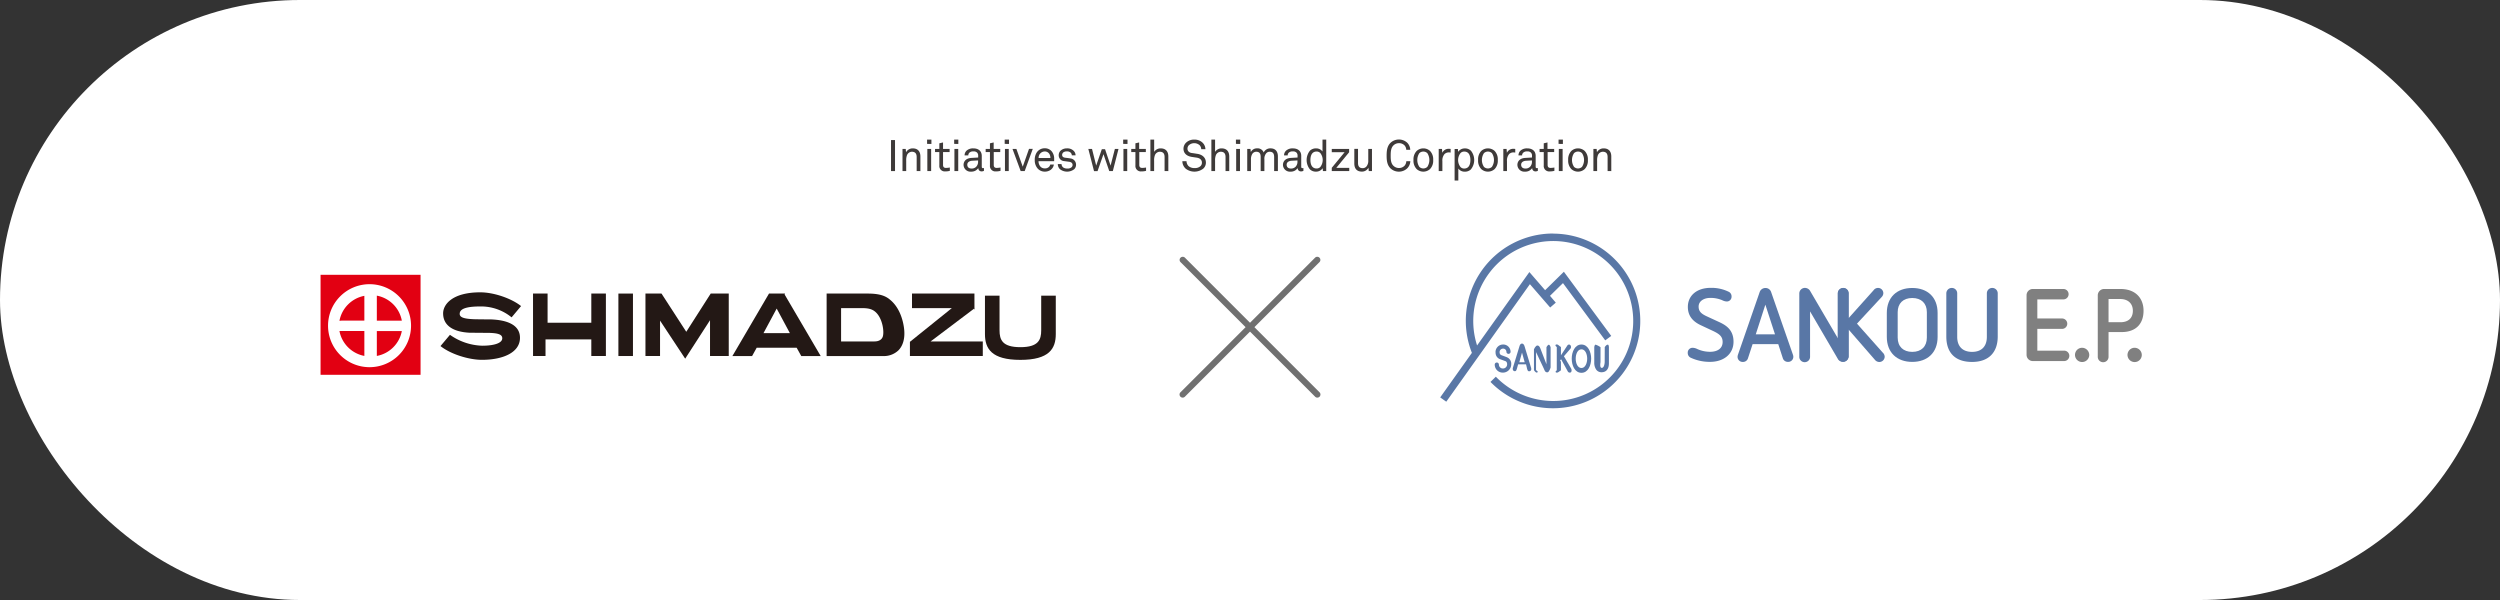 <svg xmlns="http://www.w3.org/2000/svg" viewBox="0 0 1200 288">
  <rect x="0" y="0" width="1200" height="288" fill="#333333" stroke="none"/>
  <defs>
    <style>
      .cls-1 {
        fill: #fff;
      }

      .cls-2 {
        fill: #3e3a39;
      }

      .cls-3 {
        fill: #5977a6;
      }

      .cls-4 {
        fill: gray;
      }

      .cls-5 {
        fill: #e20012;
      }

      .cls-6 {
        fill: #231815;
      }

      .cls-7 {
        fill: #707070;
      }
    </style>
  </defs>
  <g id="レイヤー_2" data-name="レイヤー 2">
    <g id="レイヤー_14" data-name="レイヤー 14">
      <rect class="cls-1" width="1200" height="288" rx="144"/>
      <g>
        <path class="cls-2" d="M427.69,82.12V67.23h1.92V82.12Z"/>
        <path class="cls-2" d="M440,82.12V75.38c0-1.6-.65-2.54-2.33-2.54a2.6,2.6,0,0,0-2.31,1.64,6.91,6.91,0,0,0-.38,2.7v4.94h-1.78V71.49h1.55l.15,1.6a3.6,3.6,0,0,1,3.21-1.87c2.42,0,3.68,1.45,3.68,3.91v7Z"/>
        <path class="cls-2" d="M445,69.06V67h2.08v2.1Zm.12,13.06V71.49h1.83V82.12Z"/>
        <path class="cls-2" d="M453.8,82.27a2.61,2.61,0,0,1-2.92-2.88V73h-2.06V71.49h2.06v-2.7l1.78-.42v3.12h3.15V73h-3.15v6.15c0,1,.44,1.45,1.43,1.45a13,13,0,0,0,1.83-.19V82A7.57,7.57,0,0,1,453.8,82.27Z"/>
        <path class="cls-2" d="M458,69.06V67H460v2.1Zm.12,13.06V71.49h1.83V82.12Z"/>
        <path class="cls-2" d="M471.12,82.27a1.52,1.52,0,0,1-1.53-1.62h0a3.89,3.89,0,0,1-3.43,1.74,3.33,3.33,0,0,1-3.65-3.27c0-1.37.88-3.15,3.78-3.32l3.23-.19v-.78a2.09,2.09,0,0,0-.54-1.61,2.39,2.39,0,0,0-1.75-.55,2.63,2.63,0,0,0-1.93.63,1.77,1.77,0,0,0-.52,1.28H463a3.13,3.13,0,0,1,.92-2.23,4.58,4.58,0,0,1,3.27-1.13c2.06,0,3.24.88,3.74,2a4.07,4.07,0,0,1,.32,1.64V80c0,.57.23.71.58.71a2.84,2.84,0,0,0,.47-.06V82A2.49,2.49,0,0,1,471.12,82.27ZM469.48,77l-2.85.16c-1.07.07-2.33.57-2.33,1.91,0,1,.58,1.83,2.1,1.83a3,3,0,0,0,2.18-.86,3.42,3.42,0,0,0,.9-2.42Z"/>
        <path class="cls-2" d="M478.09,82.27a2.61,2.61,0,0,1-2.92-2.88V73h-2.05V71.49h2.05v-2.7l1.79-.42v3.12h3.15V73H477v6.15c0,1,.44,1.45,1.43,1.45a13,13,0,0,0,1.82-.19V82A7.45,7.45,0,0,1,478.09,82.27Z"/>
        <path class="cls-2" d="M482.25,69.06V67h2.08v2.1Zm.13,13.06V71.49h1.82V82.12Z"/>
        <path class="cls-2" d="M491.85,82.12h-1.93L486,71.49h1.87L490.92,80l3-8.53h1.81Z"/>
        <path class="cls-2" d="M506,77.39h-7.51a3.91,3.91,0,0,0,1,2.67,2.7,2.7,0,0,0,2,.76,2.62,2.62,0,0,0,2-.7,2.25,2.25,0,0,0,.63-1.15h1.74a3.85,3.85,0,0,1-1.63,2.62,4.86,4.86,0,0,1-2.71.8A4.55,4.55,0,0,1,498,80.8a6,6,0,0,1-1.32-4,6.45,6.45,0,0,1,.82-3.4,4.54,4.54,0,0,1,4-2.23,4.28,4.28,0,0,1,3.23,1.37A5.47,5.47,0,0,1,506,76.32Zm-2.45-3.69a2.54,2.54,0,0,0-2.1-1,3,3,0,0,0-2.92,3.13h5.67A3.7,3.7,0,0,0,503.57,73.7Z"/>
        <path class="cls-2" d="M515.66,81.19a5.57,5.57,0,0,1-6.91,0,3.43,3.43,0,0,1-1-2.43h1.79a2.09,2.09,0,0,0,.86,1.66,3.42,3.42,0,0,0,1.91.48,2.87,2.87,0,0,0,2-.59,1.48,1.48,0,0,0,.53-1.15c0-.8-.57-1.37-1.66-1.51l-2.39-.32a2.77,2.77,0,0,1-2.61-2.85A3.06,3.06,0,0,1,509,72.4a4.33,4.33,0,0,1,3.13-1.18,4.22,4.22,0,0,1,3.38,1.34,3,3,0,0,1,.76,2h-1.79a1.93,1.93,0,0,0-.6-1.32,2.51,2.51,0,0,0-1.75-.57,2.77,2.77,0,0,0-1.24.21,1.59,1.59,0,0,0-1.07,1.43c0,.88.55,1.26,1.43,1.39.59.08,1.43.16,2.56.35A3,3,0,0,1,516.5,79,3,3,0,0,1,515.66,81.19Z"/>
        <path class="cls-2" d="M534.16,82.12h-1.72L529.67,74l-2.84,8.13h-1.7L522.4,71.49h1.77l2,8,2.71-7.89h1.54l2.66,7.89,2.06-8h1.74Z"/>
        <path class="cls-2" d="M539.12,69.06V67h2.08v2.1Zm.13,13.06V71.49h1.82V82.12Z"/>
        <path class="cls-2" d="M547.94,82.27A2.61,2.61,0,0,1,545,79.39V73H543V71.49H545v-2.7l1.79-.42v3.12H550V73h-3.14v6.15c0,1,.44,1.45,1.42,1.45a13,13,0,0,0,1.83-.19V82A7.45,7.45,0,0,1,547.94,82.27Z"/>
        <path class="cls-2" d="M559,82.12V75.38c0-1.6-.65-2.54-2.33-2.54a2.6,2.6,0,0,0-2.31,1.64,6.91,6.91,0,0,0-.38,2.7v4.94h-1.79V67H554V72.9a3.62,3.62,0,0,1,3.11-1.68c2.41,0,3.69,1.45,3.69,3.91v7Z"/>
        <path class="cls-2" d="M577.61,80.9a6.89,6.89,0,0,1-8.48.06,4.91,4.91,0,0,1-1.6-3.57h2a3.44,3.44,0,0,0,1,2.36,4.24,4.24,0,0,0,2.86.92,3.92,3.92,0,0,0,2.77-.86,2.21,2.21,0,0,0,.76-1.74c0-1.16-.74-2.12-2.5-2.4l-2.35-.35c-2.23-.34-4-1.58-4-3.95a4.09,4.09,0,0,1,1.3-2.94A5.52,5.52,0,0,1,573.31,67a5.59,5.59,0,0,1,3.86,1.43,4.47,4.47,0,0,1,1.43,3.19h-2a3.07,3.07,0,0,0-.73-1.87,3.89,3.89,0,0,0-5.27,0,2.35,2.35,0,0,0-.61,1.62c0,1.34,1.11,2,2.23,2.1.84.1,1.66.25,2.47.37,2.48.36,4.14,1.87,4.14,4.22A3.86,3.86,0,0,1,577.61,80.9Z"/>
        <path class="cls-2" d="M588.26,82.12V75.38c0-1.6-.65-2.54-2.33-2.54a2.6,2.6,0,0,0-2.31,1.64,6.91,6.91,0,0,0-.38,2.7v4.94h-1.78V67h1.78V72.9a3.62,3.62,0,0,1,3.11-1.68c2.41,0,3.69,1.45,3.69,3.91v7Z"/>
        <path class="cls-2" d="M593.24,69.06V67h2.07v2.1Zm.12,13.06V71.49h1.83V82.12Z"/>
        <path class="cls-2" d="M611.59,82.12V75.36c0-1.49-.49-2.52-2.17-2.52a2.14,2.14,0,0,0-1.61.71,4,4,0,0,0-.9,2.92v5.65h-1.79V75.36c0-1.49-.44-2.52-2.14-2.52a2.27,2.27,0,0,0-1.81.94,4.74,4.74,0,0,0-.71,2.69v5.65h-1.79V71.49h1.56L600.4,73a3.22,3.22,0,0,1,3-1.79,3.09,3.09,0,0,1,3.17,2,3.49,3.49,0,0,1,3.27-2c2.42,0,3.55,1.55,3.55,3.91v7Z"/>
        <path class="cls-2" d="M624.42,82.27a1.51,1.51,0,0,1-1.53-1.62h0a3.87,3.87,0,0,1-3.42,1.74,3.33,3.33,0,0,1-3.65-3.27c0-1.37.88-3.15,3.78-3.32l3.23-.19v-.78a2.06,2.06,0,0,0-.55-1.61,2.36,2.36,0,0,0-1.74-.55,2.63,2.63,0,0,0-1.93.63,1.73,1.73,0,0,0-.52,1.28h-1.75a3.14,3.14,0,0,1,.93-2.23,4.58,4.58,0,0,1,3.27-1.13c2.06,0,3.24.88,3.74,2a4.07,4.07,0,0,1,.31,1.64V80c0,.57.24.71.59.71a2.65,2.65,0,0,0,.46-.06V82A2.42,2.42,0,0,1,624.42,82.27ZM622.78,77l-2.85.16c-1.08.07-2.34.57-2.34,1.91,0,1,.59,1.83,2.1,1.83a3,3,0,0,0,2.19-.86,3.42,3.42,0,0,0,.9-2.42Z"/>
        <path class="cls-2" d="M635,82.12l-.12-1.39a3.74,3.74,0,0,1-3.17,1.66,4.09,4.09,0,0,1-3-1.15,7.15,7.15,0,0,1,.09-8.95,4.16,4.16,0,0,1,2.92-1.07,3.71,3.71,0,0,1,3.08,1.51V67h1.79V82.12Zm-1.28-8.69a2.44,2.44,0,0,0-1.72-.7c-2.37,0-3,2.12-3,4.08s.63,4.07,3,4.07a2.47,2.47,0,0,0,1.72-.69,5.43,5.43,0,0,0,0-6.76Z"/>
        <path class="cls-2" d="M639.25,82.12V80.54l6.17-7.49h-6.17V71.49h8.33v1.58l-6.15,7.49h6.21v1.56Z"/>
        <path class="cls-2" d="M657,82.12l-.15-1.62a3.45,3.45,0,0,1-3.15,1.87c-2.41,0-3.63-1.45-3.63-3.91v-7h1.78v6.72c0,1.6.59,2.54,2.27,2.54a2.38,2.38,0,0,0,1.76-.79,4.25,4.25,0,0,0,.89-2.94V71.49h1.78V82.12Z"/>
        <path class="cls-2" d="M675.45,80.82a5.85,5.85,0,0,1-8,0c-1.62-1.58-1.87-3.76-1.87-6.13s.25-4.56,1.87-6.14a5.91,5.91,0,0,1,8-.06,5.12,5.12,0,0,1,1.47,3.4H675a3.25,3.25,0,0,0-.81-2.08,3.62,3.62,0,0,0-2.69-1.09,3.76,3.76,0,0,0-2.71,1.14c-1.22,1.26-1.26,3.27-1.26,4.83s0,3.56,1.26,4.82a3.76,3.76,0,0,0,2.71,1.14,3.66,3.66,0,0,0,2.71-1.14,3.46,3.46,0,0,0,.82-2.14h1.93A5.2,5.2,0,0,1,675.45,80.82Z"/>
        <path class="cls-2" d="M686.41,81.15a4.77,4.77,0,0,1-6.42,0,5.76,5.76,0,0,1-1.52-4.34A5.78,5.78,0,0,1,680,72.46a4.77,4.77,0,0,1,6.42,0,5.81,5.81,0,0,1,1.51,4.35A5.79,5.79,0,0,1,686.41,81.15Zm-1.3-7.64a2.78,2.78,0,0,0-3.82,0,6,6,0,0,0,0,6.59,2.78,2.78,0,0,0,3.82,0,6,6,0,0,0,0-6.59Z"/>
        <path class="cls-2" d="M695.34,73.15a2.93,2.93,0,0,0-2,.84,4.77,4.77,0,0,0-1,3.4v4.73h-1.76V71.49h1.58l.14,1.87a3.3,3.3,0,0,1,3.17-1.93,5.83,5.83,0,0,1,.84.06v1.75A4.64,4.64,0,0,0,695.34,73.15Z"/>
        <path class="cls-2" d="M706,81.34a4.16,4.16,0,0,1-2.91,1.07A3.7,3.7,0,0,1,700,80.9v5.77h-1.79V71.52h1.58l.12,1.38a3.74,3.74,0,0,1,3.18-1.66,4,4,0,0,1,3,1.16,7.13,7.13,0,0,1-.09,8.94Zm-3.21-8.59a2.44,2.44,0,0,0-1.72.7,5.43,5.43,0,0,0,0,6.76,2.43,2.43,0,0,0,1.72.69c2.37,0,3-2.12,3-4.07S705.18,72.75,702.81,72.75Z"/>
        <path class="cls-2" d="M717.43,81.15a4.79,4.79,0,0,1-6.43,0,5.79,5.79,0,0,1-1.51-4.34A5.81,5.81,0,0,1,711,72.46a4.79,4.79,0,0,1,6.43,0,5.81,5.81,0,0,1,1.51,4.35A5.79,5.79,0,0,1,717.43,81.15Zm-1.31-7.64a2.78,2.78,0,0,0-3.82,0,6,6,0,0,0,0,6.59,2.78,2.78,0,0,0,3.82,0,6,6,0,0,0,0-6.59Z"/>
        <path class="cls-2" d="M726.35,73.15a2.91,2.91,0,0,0-2,.84,4.77,4.77,0,0,0-1,3.4v4.73h-1.76V71.49h1.57l.15,1.87a3.29,3.29,0,0,1,3.17-1.93,5.93,5.93,0,0,1,.84.06v1.75A4.74,4.74,0,0,0,726.35,73.15Z"/>
        <path class="cls-2" d="M737,82.27a1.52,1.52,0,0,1-1.54-1.62h0A3.87,3.87,0,0,1,732,82.39a3.33,3.33,0,0,1-3.65-3.27c0-1.37.88-3.15,3.78-3.32l3.23-.19v-.78a2.06,2.06,0,0,0-.55-1.61,2.36,2.36,0,0,0-1.74-.55,2.6,2.6,0,0,0-1.93.63,1.74,1.74,0,0,0-.53,1.28h-1.74a3.17,3.17,0,0,1,.92-2.23,4.62,4.62,0,0,1,3.28-1.13c2.06,0,3.23.88,3.74,2a4.07,4.07,0,0,1,.31,1.64V80c0,.57.23.71.59.71a2.65,2.65,0,0,0,.46-.06V82A2.45,2.45,0,0,1,737,82.27ZM735.34,77l-2.86.16c-1.07.07-2.33.57-2.33,1.91,0,1,.59,1.83,2.1,1.83a3,3,0,0,0,2.19-.86,3.42,3.42,0,0,0,.9-2.42Z"/>
        <path class="cls-2" d="M744,82.27A2.61,2.61,0,0,1,741,79.39V73H739V71.49H741v-2.7l1.79-.42v3.12H746V73h-3.14v6.15c0,1,.44,1.45,1.42,1.45a13,13,0,0,0,1.83-.19V82A7.45,7.45,0,0,1,744,82.27Z"/>
        <path class="cls-2" d="M748.11,69.06V67h2.08v2.1Zm.12,13.06V71.49h1.83V82.12Z"/>
        <path class="cls-2" d="M760.66,81.15a4.77,4.77,0,0,1-6.42,0,5.75,5.75,0,0,1-1.51-4.34,5.77,5.77,0,0,1,1.51-4.35,4.77,4.77,0,0,1,6.42,0,5.78,5.78,0,0,1,1.52,4.35A5.76,5.76,0,0,1,760.66,81.15Zm-1.3-7.64a2.78,2.78,0,0,0-3.82,0,6,6,0,0,0,0,6.59,2.78,2.78,0,0,0,3.82,0,6,6,0,0,0,0-6.59Z"/>
        <path class="cls-2" d="M771.65,82.12V75.38c0-1.6-.65-2.54-2.33-2.54A2.6,2.6,0,0,0,767,74.48a6.91,6.91,0,0,0-.38,2.7v4.94h-1.79V71.49h1.56l.14,1.6a3.6,3.6,0,0,1,3.22-1.87c2.41,0,3.67,1.45,3.67,3.91v7Z"/>
      </g>
    </g>
    <g id="レイヤー_15" data-name="レイヤー 15">
      <g>
        <g>
          <g>
            <path class="cls-3" d="M745.51,112.09a41.91,41.91,0,0,0-39,57.28L691.3,190.75l2.91,2.07,40.14-56.42,9.73,11.21,2.7-2.34L744,142c1.44-1.42,4.69-4.61,6.23-6.11l20.28,27.48,2.88-2.12-22.73-30.81-1.47,1.45-7.54,7.4-7.55-8.7-1.32,1.85L709,165.82a38.39,38.39,0,1,1,9,15l-2.57,2.5a41.91,41.91,0,1,0,30-71.18"/>
            <path class="cls-3" d="M730.56,169.25l1.3,4.64h-2.59Zm-4.36,7.25a2,2,0,0,0-.08.5c0,.67.36,1.17,1,1.17.46,0,.7-.2,1-1.21l.58-2.07h3.81L733,177c.28,1,.51,1.21,1,1.21a1,1,0,0,0,1-1.13,1.71,1.71,0,0,0-.08-.54l-3.11-10.26c-.13-.45-.49-1.36-1.25-1.36s-1.08.81-1.24,1.36Z"/>
            <path class="cls-3" d="M737.3,177.65c1.25.72.8,1.19.28,1.19s-1.28-1.15-1.28-1.15V167.64s.8-1.8,1.63-1.8c.49,0,1,.21,1.46,1.44l2.91,7.57v-8.22s.64-1.16,1.13-1.16.86,1.19.86,1.19v9.73s-.65,2.34-1.56,2.34-1.16-.44-1.66-1.72l-3.77-8Z"/>
            <path class="cls-3" d="M754.15,176.91,750.69,171l3.06-3.57a1.22,1.22,0,0,0,.34-.84c0-.77-.48-1.22-1-1.22a1.13,1.13,0,0,0-.76.47l-3.08,4.71v-4c-1-.6-1.35-1.22-2-1.22s-1,.55,0,1.22v11.22c-.93.63-.54,1.09.05,1.09s1-.46,1.95-1.12v-4.1l-.41-.63.5-.56,3.15,5.75a1.12,1.12,0,0,0,.94.66c.79,0,.93-.56.93-1.17a1.74,1.74,0,0,0-.25-.84"/>
            <path class="cls-3" d="M759.1,176.64c-1.88,0-2.76-2.32-2.76-4.49s.9-4.48,2.76-4.48,2.75,2.36,2.75,4.48-.91,4.49-2.75,4.49m0,2.31c3.21,0,4.66-3.63,4.66-6.8s-1.5-6.78-4.66-6.78-4.67,3.54-4.67,6.78,1.46,6.8,4.67,6.8"/>
            <path class="cls-3" d="M770.28,166.62c.51-.76,1-1.18,1.48-1.18s.52,1.22.52,1.22v7.72c0,3.32-1.86,4.3-3.48,4.3a3.09,3.09,0,0,1-2.55-1.17,5.73,5.73,0,0,1-1-3.52v-7.37s.14-1.18.62-1.18a8.42,8.42,0,0,1,2.38,1.22v7.18s-.54,2.74.6,2.74c1.31,0,1.4-2.74,1.4-2.74Z"/>
            <path class="cls-3" d="M717.88,169.23v.12a3.25,3.25,0,0,0,2,3l2.72,1c.18.06.81.34.82,1.47a2,2,0,0,1-2,2.06,1.89,1.89,0,0,1-1.95-1.87,1,1,0,0,0-2,0,3.85,3.85,0,0,0,3.92,3.85,4,4,0,0,0,4-4,3.32,3.32,0,0,0-2.21-3.42l.08,0-2.69-1a1.31,1.31,0,0,1-.75-1.23,1.66,1.66,0,0,1,1.66-1.87,1.55,1.55,0,0,1,1.6,1.56,1,1,0,0,0,2-.1,3.54,3.54,0,0,0-3.6-3.44,3.64,3.64,0,0,0-3.63,3.81"/>
          </g>
          <g>
            <path class="cls-3" d="M829.67,140a2.43,2.43,0,0,1,1.48,2.36,2.28,2.28,0,0,1-2.26,2.36,5.24,5.24,0,0,1-2.17-.59,14,14,0,0,0-5.91-1.13c-2.81,0-5.47,1.48-5.47,4.14,0,2.36,1.28,3.5,4.09,4.78l5.76,2.66c3.3,1.52,6.9,3.74,6.9,9.45,0,6-4.83,9.66-11.23,9.66a21.43,21.43,0,0,1-9.16-1.92,2.46,2.46,0,0,1-1.58-2.37,2.3,2.3,0,0,1,2.36-2.46,5.34,5.34,0,0,1,2.22.59,14.78,14.78,0,0,0,6.16,1.33c3.54,0,6-1.63,6-4.68,0-2.66-1.53-3.84-4.49-5.27l-6-2.81c-3.44-1.62-6.2-4.18-6.2-8.76,0-5.57,4.43-9.17,10.93-9.17A18.72,18.72,0,0,1,829.67,140Z"/>
            <path class="cls-3" d="M850.11,140.09l10.49,30.14a3.3,3.3,0,0,1,.2,1,2.44,2.44,0,0,1-2.56,2.47,2.49,2.49,0,0,1-2.46-1.68l-2.22-6.84H841.25L839,172.05a2.47,2.47,0,0,1-2.41,1.68,2.44,2.44,0,0,1-2.56-2.47,3.54,3.54,0,0,1,.19-1l10.45-30.14a2.89,2.89,0,0,1,2.7-1.88A2.8,2.8,0,0,1,850.11,140.09Zm-7.34,20.39H852l-4.63-14.24Z"/>
            <path class="cls-3" d="M887.35,140.82V171a2.73,2.73,0,0,1-2.71,2.71,2.89,2.89,0,0,1-2.56-1.58l-13.25-22.66v21.63a2.59,2.59,0,1,1-5.17,0v-30.2a2.7,2.7,0,0,1,2.66-2.71,2.91,2.91,0,0,1,2.61,1.58l13.25,22.61V140.82a2.57,2.57,0,0,1,2.61-2.61A2.53,2.53,0,0,1,887.35,140.82Z"/>
            <path class="cls-3" d="M904,140.68a2.68,2.68,0,0,1-.78,1.87l-11.87,12.8,12.36,13.89a2.82,2.82,0,0,1,.94,2,2.59,2.59,0,0,1-2.61,2.52,2.81,2.81,0,0,1-2.12-1.09L887.3,158.16v13a2.59,2.59,0,0,1-5.17,0V140.73a2.59,2.59,0,0,1,5.17,0v12l12-13.39a2.66,2.66,0,0,1,2.16-1.14A2.54,2.54,0,0,1,904,140.68Z"/>
            <path class="cls-3" d="M930.05,150.23v11.48c0,7.58-4.88,12-12.17,12s-12.21-4.44-12.21-12V150.23c0-7.58,4.88-12,12.21-12S930.05,142.65,930.05,150.23Zm-19.16-.39v12.21c0,4.29,2.66,6.85,7,6.85s7-2.56,7-6.85V149.84c0-4.24-2.66-6.8-7-6.8S910.89,145.6,910.89,149.84Z"/>
            <path class="cls-3" d="M958.91,140.82v20.69c0,7.78-4.48,12.22-12.31,12.22-8.18,0-12.37-4.44-12.37-12.22V140.82a2.62,2.62,0,0,1,2.66-2.61,2.57,2.57,0,0,1,2.57,2.61v20.89c0,4.53,2.56,7.19,7.14,7.19s7.09-2.66,7.09-7.19V140.82a2.57,2.57,0,0,1,2.61-2.61A2.6,2.6,0,0,1,958.91,140.82Z"/>
            <path class="cls-4" d="M990.43,138.71a2.49,2.49,0,0,1,0,5H977.92v9.16h11.87a2.49,2.49,0,1,1,0,5H977.92v10.44h12.86a2.49,2.49,0,0,1,0,5H975.85a3,3,0,0,1-3.1-3V141.71a3,3,0,0,1,3.1-3Z"/>
            <path class="cls-4" d="M1002.84,170.33a3.42,3.42,0,1,1-3.39-3.4A3.47,3.47,0,0,1,1002.84,170.33Z"/>
            <path class="cls-4" d="M1017.77,138.71c7.34,0,11.13,4.48,11.13,10.44,0,6.3-3.69,10.24-10.49,10.24h-6.31v11.73a2.59,2.59,0,1,1-5.17,0V141.71a3.07,3.07,0,0,1,3.1-3Zm-5.67,4.82v11.14h5.67c3.84,0,6-2,6-5.52s-2.42-5.62-6-5.62Z"/>
            <path class="cls-4" d="M1028.06,170.33a3.43,3.43,0,1,1-3.4-3.4A3.48,3.48,0,0,1,1028.06,170.33Z"/>
          </g>
        </g>
        <g>
          <rect class="cls-1" x="153.9" y="131.91" width="47.98" height="47.98"/>
          <path class="cls-5" d="M180.88,170.85a15,15,0,0,0,12-11.95h-12v11"/>
          <path class="cls-5" d="M163.89,153.9h11V142a15,15,0,0,0-11.95,12"/>
          <path class="cls-5" d="M201.87,131.91h-48v48h48Zm-24.48,44.34a19.92,19.92,0,1,1,19.91-19.92A19.92,19.92,0,0,1,177.39,176.25Z"/>
          <path class="cls-5" d="M174.89,169.89v-11H162.94a15,15,0,0,0,11.95,11.95"/>
          <path class="cls-5" d="M180.88,142.91v11h12a15,15,0,0,0-12-12"/>
          <path class="cls-6" d="M235.4,153.31c7.28.23,14.19,2.25,14.19,8.83,0,7.19-8.4,10.58-18.23,10.58-6.35,0-15.06-2.72-19.92-6.61l4.54-5.4a28.18,28.18,0,0,0,15.41,5.23c6.23,0,9.7-1.4,9.7-3.56,0-1.78-1.84-2.48-6.4-2.6-1.15,0-7.87-.06-8-.06l-1.16,0c-8.82-.43-12.83-4-12.83-9.3,0-4.28,4.41-10.1,17.81-10.1,6.79,0,15.2,3.07,19.6,6.6l-4.54,5.41a23.18,23.18,0,0,0-15.09-5.23c-5.71,0-9.37.84-9.78,3.06-.36,2,1.34,2.93,7.54,3.09l6.09.07,1.08,0"/>
          <polyline class="cls-6" points="341.14 140.91 329.41 159.26 317.52 140.91 309.82 140.91 309.82 170.89 316.82 170.89 316.82 153.89 328.89 172.16 340.81 153.7 340.81 170.89 349.8 170.89 349.8 140.91 340.81 140.91"/>
          <polyline class="cls-6" points="467.74 148.9 467.73 140.91 437.76 140.91 437.76 147.9 456.88 147.9 436.76 164.08 436.76 170.89 471.74 170.89 471.74 163.9 446.68 163.9 467.94 147.86"/>
          <path class="cls-6" d="M489.78,172.74c-13.87,0-17-5.4-17-12.38V141.91h7s0,14.93,0,16.64c0,4.51,1.29,8.09,10,8.09s10-3.58,10-8.09c0-1.71,0-16.64,0-16.64h7v18.45c0,7-3.16,12.38-17,12.38"/>
          <path class="cls-6" d="M426.9,143.59c-1.94-1.5-4.58-2.68-10.4-2.68H396.78v30H424a10.12,10.12,0,0,0,7.23-2.73c1.85-1.85,3.45-5.27,2.67-10.92-.72-5.14-2.86-10.47-7-13.65m-3.18,18c-.19.56-.93,2.28-4,2.28h-16v-16h9.77c3.08,0,5.23.33,7.05,2.15C423.68,153.13,424.5,159.34,423.72,161.62Z"/>
          <polyline class="cls-6" points="283.83 154.9 262.84 154.9 262.84 140.91 255.85 140.91 255.86 170.89 261.85 170.89 261.85 162.9 283.83 162.9 283.83 170.89 290.83 170.89 290.83 140.91 283.83 140.91 283.83 154.9"/>
          <polyline class="cls-6" points="296.83 170.89 303.82 170.89 303.82 140.91 296.83 140.91 296.83 170.89"/>
          <path class="cls-6" d="M376.79,140.91h-7.67l-17.58,30H361l2.1-3.79.11-.21H382.4l.11.21,2.1,3.79h9.33l-17.32-29.54M366.48,159.9l6.33-11.79,6.33,11.79Z"/>
        </g>
        <g>
          <path class="cls-7" d="M567.68,190.86a1.53,1.53,0,0,1-1.06-.44,1.51,1.51,0,0,1,0-2.12l64.64-64.64a1.5,1.5,0,0,1,2.12,2.12l-64.64,64.64A1.49,1.49,0,0,1,567.68,190.86Z"/>
          <path class="cls-7" d="M632.32,190.86a1.49,1.49,0,0,1-1.06-.44l-64.64-64.64a1.5,1.5,0,0,1,2.12-2.12l64.64,64.64a1.51,1.51,0,0,1,0,2.12A1.53,1.53,0,0,1,632.32,190.86Z"/>
        </g>
      </g>
    </g>
  </g>
</svg>
